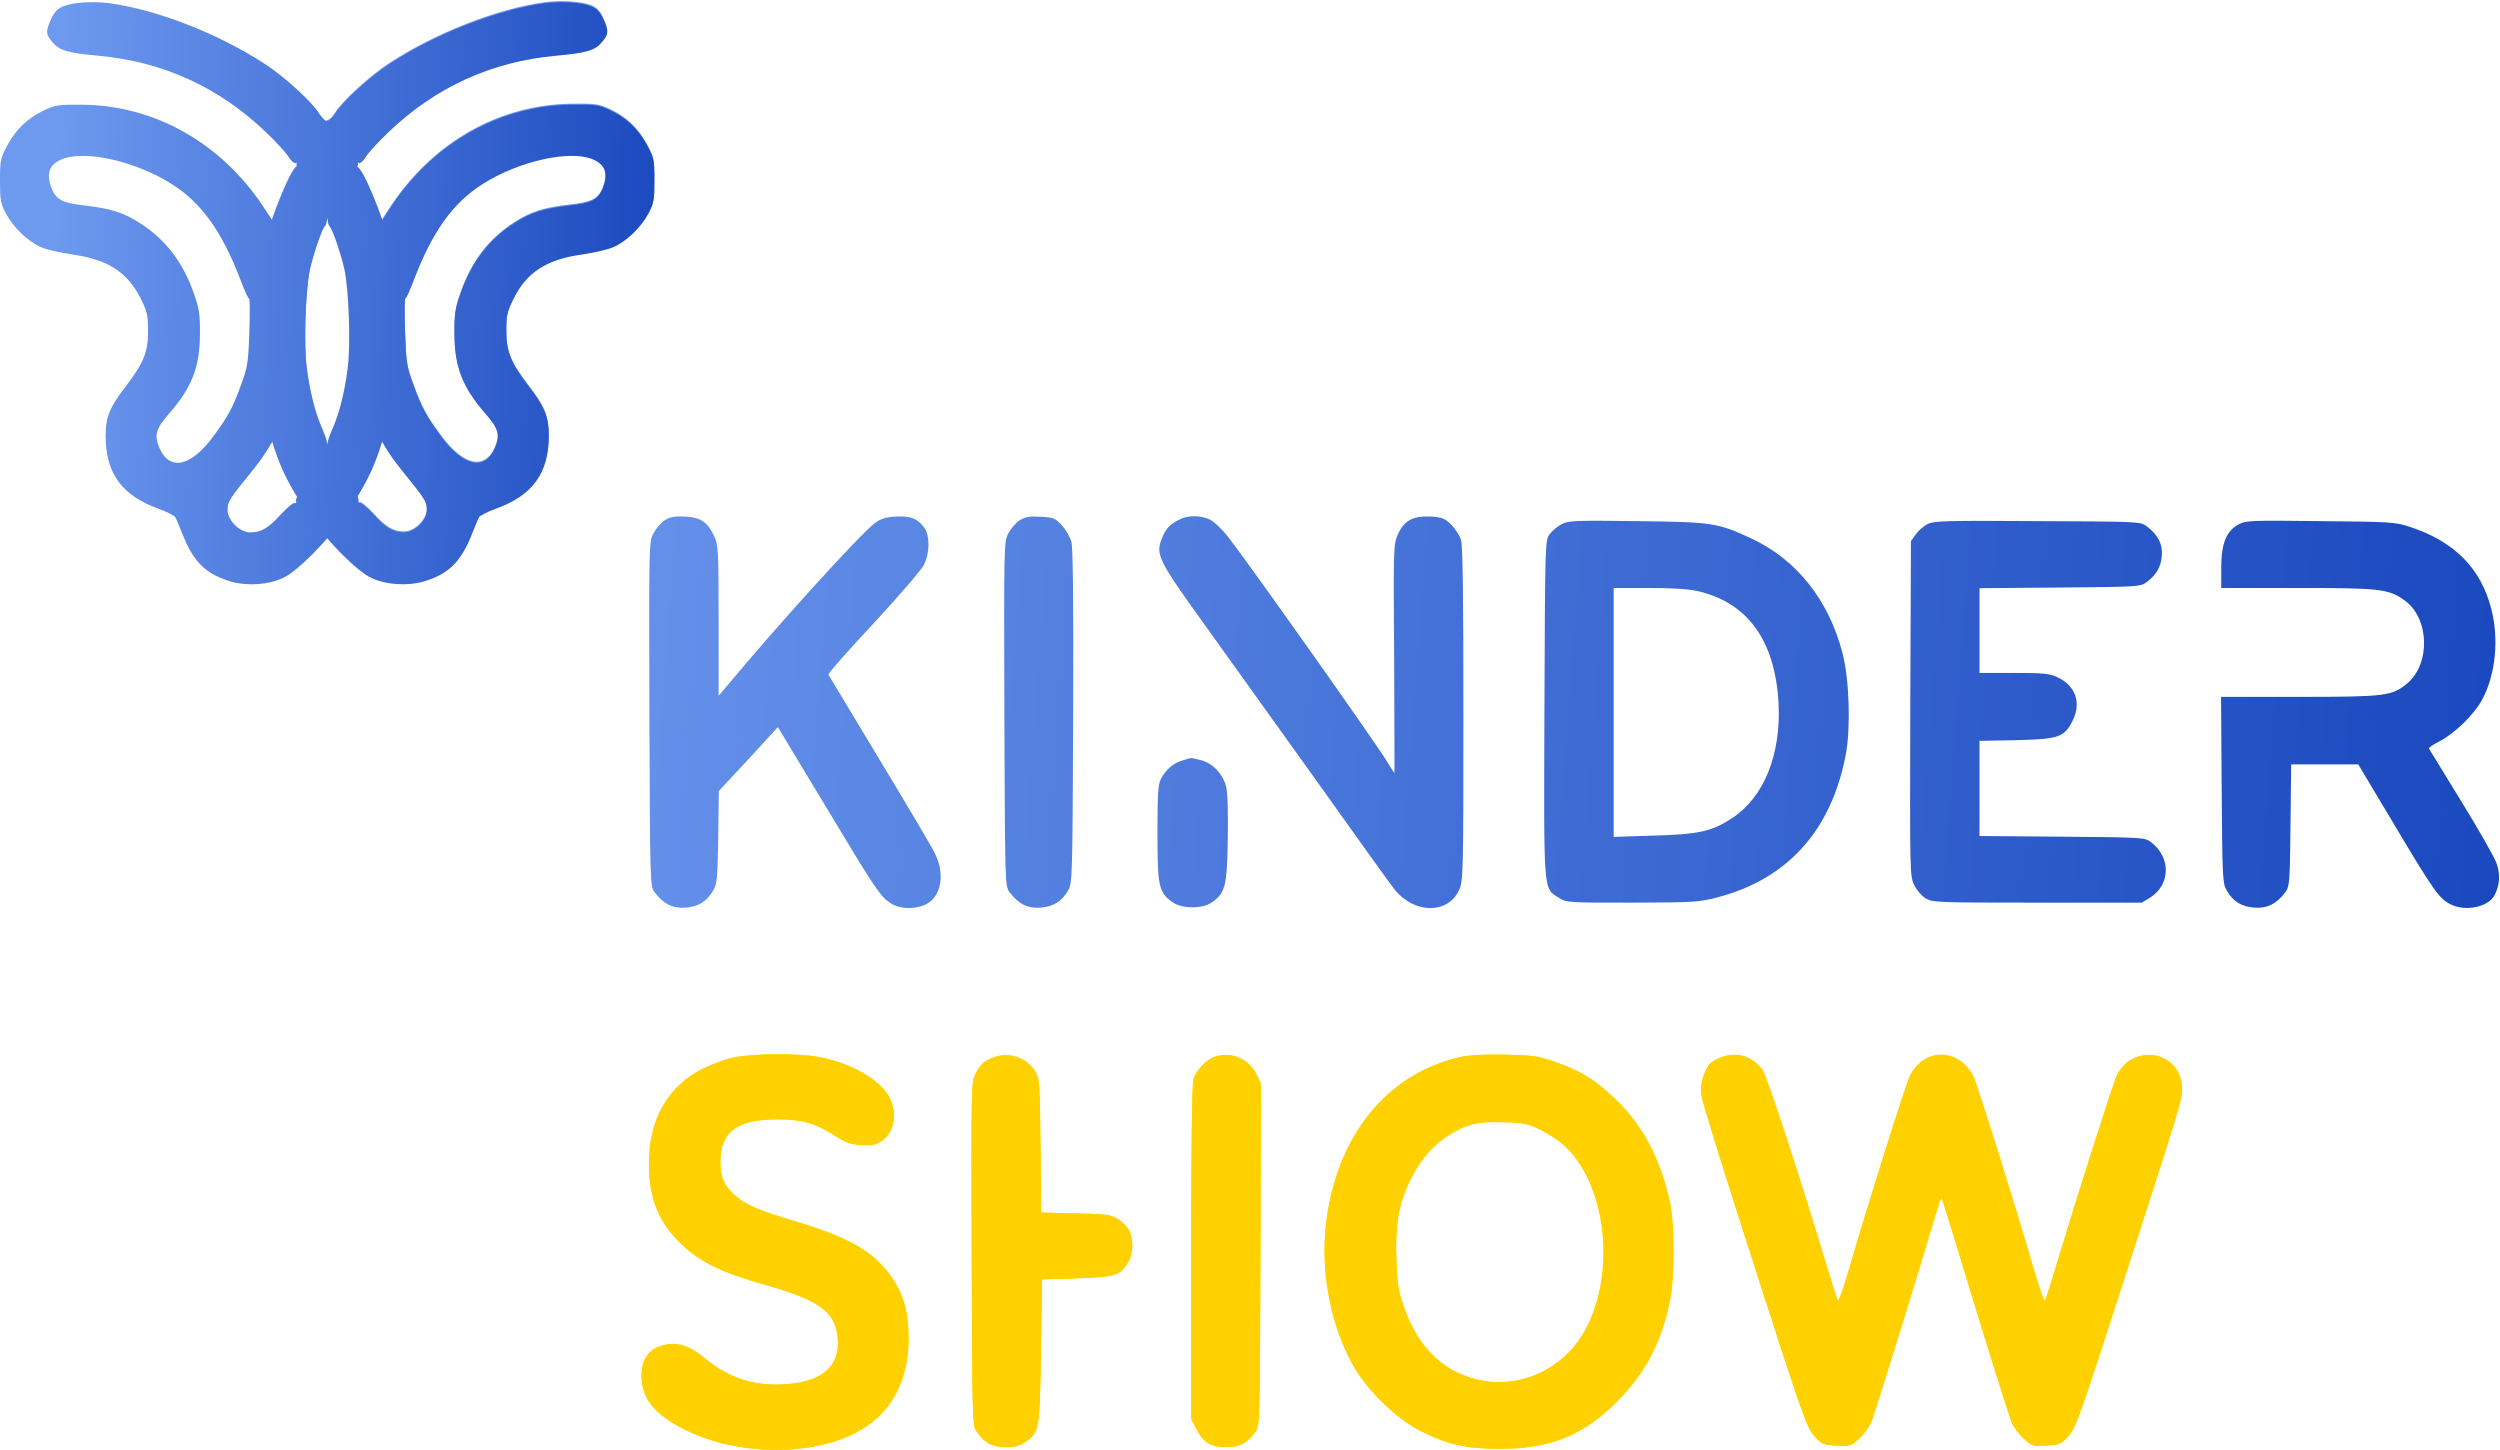 <?xml version="1.0" encoding="UTF-8"?> <svg xmlns="http://www.w3.org/2000/svg" width="1148" height="666" viewBox="0 0 1148 666" fill="none"> <path d="M250.2 1C228.3 4 200.2 15 179 28.8C170 34.6 157.2 46.3 153.9 51.7C152.7 53.5 151.3 55 150.6 55C149 55 138 71.6 138 74.1C138 75.1 137.4 76 136.7 76C134.1 76 125.3 97 120.2 115.5L115.2 133.5L115.7 149.5C116.1 163.9 116.6 167.5 120.7 185.5C125.9 208.5 129.8 218.1 140.8 234.5C149 246.8 163.6 261.7 170.5 264.9C177.3 268.1 186.9 268.7 194.4 266.6C205.8 263.2 211.4 257.9 216.5 245.3C218 241.5 219.5 237.9 219.9 237.1C220.3 236.4 223.7 234.6 227.5 233.2C244.6 227.1 252 216.8 252 199.6C252 191 250.1 186.4 242.5 176.6C234.5 166.1 232.5 161.1 232.5 151.5C232.5 144.4 232.9 142.7 235.8 136.8C241.8 124.6 250.9 118.7 267.2 116.4C272.7 115.6 279.4 114.1 281.9 112.9C287.8 110.3 294.4 103.9 297.8 97.5C300.2 93 300.5 91.4 300.5 82.5C300.5 73 300.3 72.2 297.1 66.2C293 58.7 287.7 53.7 280.1 50.1C275 47.7 273.5 47.5 262.5 47.6C229.3 48 199 65.2 179.6 94.4C170.4 108.2 168.5 112 166.1 121.2C161 139.9 160.8 161.4 165.4 177.1C170.3 194 175.7 204.7 184.5 215.5C195.3 228.8 196 229.9 196 233.7C196 238.5 190.4 244 185.6 244C180.5 244 177.3 242.1 171.3 235.5C168.4 232.4 165.6 230.1 165 230.5C164.5 230.8 164.3 230.5 164.6 229.7C165.1 228.2 158.9 216.5 153.4 208.7C151.5 206.1 150 203.4 150 202.6C150 201.9 148.9 198.8 147.6 195.9C144.7 189.1 142.3 179.9 140.9 169C139.4 158.3 140.3 132.9 142.3 123.4C144 115.9 147.7 105.1 149.1 103.5C149.6 103 150 101.8 150 100.8C150 99.7 153.4 93.7 157.5 87.4C161.6 81 164.7 75.4 164.4 74.8C164 74.2 164.2 74 164.8 74.4C165.3 74.7 166.8 73.5 167.9 71.7C169 69.8 173.7 64.7 178.3 60.3C199.9 39.6 225.6 27.8 255.5 25.1C269.5 23.8 273.3 22.7 276.4 18.9C279.5 15.3 279.6 13.9 277 8.2C275.6 5.2 274.1 3.5 271.7 2.5C267.2 0.6 257.8 -0 250.2 1ZM272 72.6C278.1 75.1 279.5 79.4 276.6 86.5C274.5 91.3 271.6 92.8 261.5 93.9C249.5 95.3 243.6 97.2 236.2 102C224.3 109.6 216.4 120.1 211.4 134.5C209 141.3 208.6 144.1 208.7 153C208.7 168 212.4 177.5 223 189.6C229 196.5 229.8 199.4 227.2 205.4C222.5 216 212.7 213.8 202.4 199.7C195.9 190.9 193.6 186.7 189.9 176.5C186.8 168.1 186.5 166.4 186 151.8C185.7 143.2 185.8 136.4 186.1 136.6C186.5 136.8 188.2 133 190 128.2C198.5 105.9 208 92.6 221.7 84C238.1 73.6 261.3 68.3 272 72.6Z" fill="url(#paint0_linear)"></path> <path d="M305.3 238.9C303.5 240 301.2 242.7 300 245C298 248.9 298 250 298.2 327.9C298.5 406.2 298.5 406.9 300.6 409.7C304.6 415.1 308.9 417.2 314.8 416.8C320.8 416.3 324.5 414 327.5 408.9C329.3 405.8 329.5 403.4 329.8 384.3L330.1 363.2L343.7 348.6L357.2 333.9L378.5 369.2C402.1 408.5 404.1 411.5 408.9 414.7C412.9 417.4 419.3 417.7 424.5 415.6C431.9 412.5 434.2 402.2 429.6 392.5C428.4 389.7 416.8 370.2 404 349C391.2 327.8 380.6 310.2 380.4 309.8C380.1 309.4 389.4 298.8 401.1 286.3C412.7 273.8 423.1 261.7 424.2 259.5C427 254 427.1 246 424.4 242.3C421.2 238 418.2 236.9 411.4 237.2C406.5 237.5 404.5 238.2 401.6 240.3C394.7 245.6 357.9 286.1 333.8 315L330 319.5V285C330 253.6 329.8 250.1 328.1 246.5C325 239.8 321.9 237.6 314.7 237.2C309.8 237 307.8 237.3 305.3 238.9Z" fill="url(#paint1_linear)"></path> <path d="M468.3 238.9C466.5 240 464.2 242.7 463 245C461 248.9 461 250 461.2 327.9C461.5 406.2 461.5 406.9 463.6 409.7C467.6 415.1 471.9 417.2 477.8 416.8C483.8 416.3 487.5 414 490.5 408.9C492.4 405.6 492.5 403.4 492.8 329.2C493 276.7 492.7 251.6 492 248.9C491.4 246.7 489.4 243.2 487.6 241.2C484.5 237.9 483.7 237.6 477.9 237.3C472.8 237 470.9 237.3 468.3 238.9Z" fill="url(#paint2_linear)"></path> <path d="M541.5 238.6C536.9 241 535.2 242.9 533.4 247.6C530.6 254.9 532 257.5 554.7 289C566 304.7 589.2 337.1 606.3 361C623.3 384.9 638.7 406.4 640.6 408.7C649.6 419.7 665 419.8 670 408.7C671.9 404.7 672 401.3 672 328.1C672 273.8 671.7 250.6 670.9 247.9C670.2 245.8 668.2 242.7 666.4 240.9C663.4 238 662.2 237.5 656.7 237.2C648.8 236.8 644.7 239.1 641.8 245.6C639.9 250.1 639.8 251.8 640.2 302.6C640.3 331.4 640.4 355 640.3 355C640.2 355 638.6 352.4 636.6 349.2C631.5 340.8 574 259.5 564.3 247C561.4 243.2 557.6 239.6 555.6 238.6C551.3 236.6 545.4 236.5 541.5 238.6Z" fill="url(#paint3_linear)"></path> <path d="M717.1 240.7C715.2 241.7 712.7 243.8 711.6 245.3C709.5 248.1 709.5 249.1 709.2 325.3C708.9 411.6 708.6 407.7 715.9 412.3C719.4 414.5 720.2 414.5 749.5 414.5C777.7 414.4 780.1 414.3 788.5 412.1C820.9 403.7 841 381.3 847.6 346.4C849.9 334.1 849.2 311.9 846.1 300C839.8 275.6 825.1 257.1 804.5 247.4C788.9 240.1 786.5 239.7 751.5 239.3C723.2 238.9 720.2 239.1 717.1 240.7ZM779.9 271.5C802.6 276.9 815 294.1 816.7 322.5C818 346.5 810 366.4 794.9 376C786 381.8 779.6 383.2 759.3 383.7L741 384.3V270H757.3C768.2 270 775.6 270.5 779.9 271.5Z" fill="url(#paint4_linear)"></path> <path d="M885.2 240.6C883.4 241.5 880.9 243.7 879.7 245.4L877.5 248.5L877.2 325.4C877 400.5 877 402.4 879 406.4C880.1 408.7 882.4 411.4 884.2 412.5C887.4 414.4 889.4 414.5 935.5 414.5H983.5L987.3 412.2C996.8 406.2 997 393.6 987.6 386.6C985 384.6 983.4 384.5 946.9 384.2L909 383.9V340.2L925.8 339.9C945.4 339.4 948 338.6 951.8 330.8C955.9 322.6 953 314.7 944.6 310.9C941.2 309.3 937.9 309 924.8 309H909V270.1L945.9 269.8C981.4 269.5 983 269.4 985.6 267.4C990.1 264.1 992.3 260.4 992.7 255.3C993.2 249.9 990.9 245.5 985.7 241.6C982.9 239.5 981.8 239.5 935.7 239.3C893.7 239 888.1 239.2 885.2 240.6Z" fill="url(#paint5_linear)"></path> <path d="M1028 240.8C1022.3 243.8 1020 249.6 1020 260.7V270H1054.8C1092.7 270 1096.7 270.4 1103.9 275.5C1115.6 283.5 1116.3 304.8 1105.3 313.9C1098.4 319.6 1095.4 320 1055.8 320H1019.9L1020.2 362.7C1020.5 403.4 1020.6 405.7 1022.5 408.9C1025.5 414 1029.2 416.3 1035.2 416.8C1041.1 417.2 1045.4 415.1 1049.4 409.7C1051.4 407 1051.5 405.5 1051.8 378.9L1052.1 351H1082.9L1099.1 378.1C1117.3 408.7 1120 412.5 1125 415.1C1131.8 418.8 1142.6 416.6 1145.5 411.1C1147.9 406.3 1148.2 401.8 1146.5 396.6C1145.6 393.9 1138.3 381.1 1130.3 368.1C1122.3 355.1 1115.6 344.2 1115.4 343.8C1115.1 343.4 1117.2 341.9 1119.9 340.6C1127.1 336.9 1136.2 328.1 1139.9 321.1C1146 309.6 1147.6 293.6 1144 279.6C1139.2 260.9 1127 248.6 1106.5 241.9C1099.9 239.7 1097.7 239.6 1065.5 239.3C1033.8 238.9 1031.3 239 1028 240.8Z" fill="url(#paint6_linear)"></path> <path d="M543 349.2C539 350.3 535.5 353.2 533.2 357.5C531.8 360 531.5 363.9 531.5 382.5C531.5 407 532.1 409.8 538.4 414.3C542.8 417.4 552.2 417.4 556.6 414.3C562.7 410 563.5 406.7 563.8 384.9C564 372.5 563.7 363.7 563 361.1C561.4 355.2 556.9 350.5 551.6 349.1C549.1 348.5 547 348 546.8 348.1C546.6 348.1 544.9 348.6 543 349.2Z" fill="url(#paint7_linear)"></path> <path d="M337 485.6C333.4 486.3 327.2 488.6 323.2 490.5C306.7 498.7 298.1 513.6 298 534.2C298 550.4 302.4 561.4 313.1 571.5C321.8 579.7 331.8 584.5 351 589.9C376.5 597.1 383.6 602.3 384.7 614.6C385.7 626.9 378.1 634.1 362.4 635.5C347.5 636.9 335.6 633.4 324.3 624.2C317.2 618.4 312.4 616.5 306.8 617.3C298.6 618.4 294.5 623.4 294.6 632.1C294.7 642.5 301 650 315.5 657C333.9 665.9 358.9 668.3 379.4 663C404.1 656.7 417.2 640 417.2 614.5C417.2 601.9 414.7 593.6 408.6 585.3C400.7 574.5 389.4 568.1 365.4 560.9C348.4 555.8 342.5 553.3 337.6 549C332.4 544.4 330.8 540.7 330.8 533.5C330.8 519.7 338.4 514 357 514C368.3 514 374.5 515.8 383.5 521.6C388.4 524.7 390.6 525.5 395.5 525.8C400.5 526.1 402.1 525.8 405 523.8C410.7 519.9 412.2 511.3 408.4 503.9C404.3 495.9 390.9 488.2 376.2 485.4C366.9 483.6 345.6 483.7 337 485.6Z" fill="#FFDE00"></path> <path d="M337 485.6C333.4 486.3 327.2 488.6 323.2 490.5C306.7 498.7 298.1 513.6 298 534.2C298 550.4 302.4 561.4 313.1 571.5C321.8 579.7 331.8 584.5 351 589.9C376.5 597.1 383.6 602.3 384.7 614.6C385.7 626.9 378.1 634.1 362.4 635.5C347.5 636.9 335.6 633.4 324.3 624.2C317.2 618.4 312.4 616.5 306.8 617.3C298.6 618.4 294.5 623.4 294.6 632.1C294.7 642.5 301 650 315.5 657C333.9 665.9 358.9 668.3 379.4 663C404.1 656.7 417.2 640 417.2 614.5C417.2 601.9 414.7 593.6 408.6 585.3C400.7 574.5 389.4 568.1 365.4 560.9C348.4 555.8 342.5 553.3 337.6 549C332.4 544.4 330.8 540.7 330.8 533.5C330.8 519.7 338.4 514 357 514C368.3 514 374.5 515.8 383.5 521.6C388.4 524.7 390.6 525.5 395.5 525.8C400.5 526.1 402.1 525.8 405 523.8C410.7 519.9 412.2 511.3 408.4 503.9C404.3 495.9 390.9 488.2 376.2 485.4C366.9 483.6 345.6 483.7 337 485.6Z" fill="#FFD100"></path> <path d="M456.7 485.4C451.8 487.2 450.3 488.6 447.9 493.2C446 496.9 446 499.4 446.2 575.9C446.5 653.9 446.5 654.9 448.6 657.6C452.4 662.8 455.7 664.5 461.8 664.5C466.2 664.5 468.3 664 470.8 662.2C477.4 657.5 477.4 657 478 620.5L478.5 587.5L494.5 587C512.3 586.4 514.3 585.8 518 579.7C520.4 575.9 520.6 569.1 518.5 565C517.7 563.5 515.4 561.1 513.3 559.8C509.8 557.7 508.2 557.5 493.8 557.2L478.1 556.8L477.8 526.2C477.5 497.6 477.4 495.3 475.5 492.2C471.7 485.8 463.6 482.9 456.7 485.4Z" fill="#FFDE00"></path> <path d="M456.7 485.4C451.8 487.2 450.3 488.6 447.9 493.2C446 496.9 446 499.4 446.2 575.9C446.5 653.9 446.5 654.9 448.6 657.6C452.4 662.8 455.7 664.5 461.8 664.5C466.2 664.5 468.3 664 470.8 662.2C477.4 657.5 477.4 657 478 620.5L478.5 587.5L494.5 587C512.3 586.4 514.3 585.8 518 579.7C520.4 575.9 520.6 569.1 518.5 565C517.7 563.5 515.4 561.1 513.3 559.8C509.8 557.7 508.2 557.5 493.8 557.2L478.1 556.8L477.8 526.2C477.5 497.6 477.4 495.3 475.5 492.2C471.7 485.8 463.6 482.9 456.7 485.4Z" fill="#FFD100"></path> <path d="M558.3 485.1C554 486.4 549.3 491.3 548 495.8C547.4 498.2 547 526.5 547 575.5V651.6L549.3 656C552.5 662.4 555.9 664.5 563 664.5C569.3 664.5 572.5 662.9 576.4 657.6C578.5 654.9 578.5 653.9 578.8 576.2L579 497.5L576.8 493C573.3 486.2 565.6 482.9 558.3 485.1Z" fill="#FFDE00"></path> <path d="M558.3 485.1C554 486.4 549.3 491.3 548 495.8C547.4 498.2 547 526.5 547 575.5V651.6L549.3 656C552.5 662.4 555.9 664.5 563 664.5C569.3 664.5 572.5 662.9 576.4 657.6C578.5 654.9 578.5 653.9 578.8 576.2L579 497.5L576.8 493C573.3 486.2 565.6 482.9 558.3 485.1Z" fill="#FFD100"></path> <path d="M670.5 485.4C636.7 493.1 613.6 521.8 608.9 562.1C606.3 584.9 611.3 609.9 622.2 628.4C628.3 638.8 641.4 651.5 651.7 656.8C664.1 663.2 672.9 665.3 688.5 665.3C711.8 665.3 727 659.2 742.5 643.6C755.5 630.5 762.6 617.1 766.7 598C769.1 586.9 769.1 561.8 766.7 551.4C762.2 531.8 754.6 517.4 742.6 505.5C733.1 496.2 726.3 491.9 714.3 487.7C706.3 484.9 704.1 484.6 691 484.3C681.3 484.1 674.5 484.5 670.5 485.4ZM707 518.6C710.6 520.4 715.4 523.4 717.6 525.4C738.1 543.2 742.7 586.3 726.8 612.7C717.3 628.5 699 637.1 681.4 634.1C663.7 631 651.5 619.7 644.6 600C642.1 592.6 641.6 589.7 641.2 578C640.7 562.3 642.2 553.4 647 543.1C651.3 534 656.8 527.1 663.3 522.6C672.3 516.4 677.7 514.9 690 515.3C699.3 515.5 701.2 515.9 707 518.6Z" fill="#FFDE00"></path> <path d="M670.5 485.4C636.7 493.1 613.6 521.8 608.9 562.1C606.3 584.9 611.3 609.9 622.2 628.4C628.3 638.8 641.4 651.5 651.7 656.8C664.1 663.2 672.9 665.3 688.5 665.3C711.8 665.3 727 659.2 742.5 643.6C755.5 630.5 762.6 617.1 766.7 598C769.1 586.9 769.1 561.8 766.7 551.4C762.2 531.8 754.6 517.4 742.6 505.5C733.1 496.2 726.3 491.9 714.3 487.7C706.3 484.9 704.1 484.6 691 484.3C681.3 484.1 674.5 484.5 670.5 485.4ZM707 518.6C710.6 520.4 715.4 523.4 717.6 525.4C738.1 543.2 742.7 586.3 726.8 612.7C717.3 628.5 699 637.1 681.4 634.1C663.7 631 651.5 619.7 644.6 600C642.1 592.6 641.6 589.7 641.2 578C640.7 562.3 642.2 553.4 647 543.1C651.3 534 656.8 527.1 663.3 522.6C672.3 516.4 677.7 514.9 690 515.3C699.3 515.5 701.2 515.9 707 518.6Z" fill="#FFD100"></path> <path d="M790.7 485.4C785.6 487.3 784.4 488.5 782.4 493.6C781.2 496.7 780.9 499.5 781.3 503C781.6 505.8 792.6 541.1 805.7 581.6C827.5 649.4 829.7 655.5 833 659.3C836.5 663.2 837 663.4 843.2 663.8C849.6 664.2 849.9 664.1 853.8 660.5C856.1 658.5 858.6 655 859.4 652.7C861.9 645.9 882.8 578.4 889 557.2C890.2 553.1 891.3 550 891.6 550.3C891.8 550.5 895.2 561.2 899.1 574.1C907.1 600.8 921.3 646.4 923.6 652.7C924.4 655 926.9 658.5 929.2 660.5C933.1 664.1 933.4 664.2 939.8 663.8C946 663.4 946.5 663.2 949.9 659.3C953.3 655.6 955.4 649.5 976.4 584.4C1001.4 507 1002 505.1 1002 500C1001.9 483 980 478.4 972.1 493.7C970.7 496.4 954 548.7 945.8 576C942.4 587.3 939.4 596.8 939 597.3C938.6 597.7 936.2 590.7 933.6 581.8C926.3 556.4 907.9 497.8 906.3 494.5C899.7 481.2 883.7 480.9 877.1 493.9C875.2 497.7 857.5 553.6 849.4 581.8C846.8 590.7 844.4 597.7 844 597.3C843.6 596.8 840.6 587.3 837.2 576C825.6 537.6 811.2 493.8 809.3 491.2C804.7 485.1 797.6 482.8 790.7 485.4Z" fill="#FFDE00"></path> <path d="M790.7 485.4C785.6 487.3 784.4 488.5 782.4 493.6C781.2 496.7 780.9 499.5 781.3 503C781.6 505.8 792.6 541.1 805.7 581.6C827.5 649.4 829.7 655.5 833 659.3C836.5 663.2 837 663.4 843.2 663.8C849.6 664.2 849.9 664.1 853.8 660.5C856.1 658.5 858.6 655 859.4 652.7C861.9 645.9 882.8 578.4 889 557.2C890.2 553.1 891.3 550 891.6 550.3C891.8 550.5 895.2 561.2 899.1 574.1C907.1 600.8 921.3 646.4 923.6 652.7C924.4 655 926.9 658.5 929.2 660.5C933.1 664.1 933.4 664.2 939.8 663.8C946 663.4 946.5 663.2 949.9 659.3C953.3 655.6 955.4 649.5 976.4 584.4C1001.4 507 1002 505.1 1002 500C1001.9 483 980 478.4 972.1 493.7C970.7 496.4 954 548.7 945.8 576C942.4 587.3 939.4 596.8 939 597.3C938.6 597.7 936.2 590.7 933.6 581.8C926.3 556.4 907.9 497.8 906.3 494.5C899.7 481.2 883.7 480.9 877.1 493.9C875.2 497.7 857.5 553.6 849.4 581.8C846.8 590.7 844.4 597.7 844 597.3C843.6 596.8 840.6 587.3 837.2 576C825.6 537.6 811.2 493.8 809.3 491.2C804.7 485.1 797.6 482.8 790.7 485.4Z" fill="#FFD100"></path> <path d="M250.2 1.478C228.3 4.478 200.2 15.478 179 29.278C170 35.078 157.2 46.778 153.9 52.178C152.7 53.978 151.3 55.478 150.6 55.478C149 55.478 138 72.078 138 74.578C138 75.578 137.4 76.478 136.7 76.478C134.1 76.478 125.3 97.478 120.2 115.978L115.2 133.978L115.7 149.978C116.1 164.378 116.6 167.978 120.7 185.978C125.9 208.978 129.8 218.578 140.8 234.978C149 247.278 163.6 262.178 170.5 265.378C177.3 268.578 186.9 269.178 194.4 267.078C205.8 263.678 211.4 258.378 216.5 245.778C218 241.978 219.5 238.378 219.9 237.578C220.3 236.878 223.7 235.078 227.5 233.678C244.6 227.578 252 217.278 252 200.078C252 191.478 250.1 186.878 242.5 177.078C234.5 166.578 232.5 161.578 232.5 151.978C232.5 144.878 232.9 143.178 235.8 137.278C241.8 125.078 250.9 119.178 267.2 116.878C272.7 116.078 279.4 114.578 281.9 113.378C287.8 110.778 294.4 104.378 297.8 97.978C300.2 93.478 300.5 91.878 300.5 82.978C300.5 73.478 300.3 72.678 297.1 66.678C293 59.178 287.7 54.178 280.1 50.578C275 48.178 273.5 47.978 262.5 48.078C229.3 48.478 199 65.678 179.6 94.878C170.4 108.678 168.5 112.478 166.1 121.678C161 140.378 160.8 161.878 165.4 177.578C170.3 194.478 175.7 205.178 184.5 215.978C195.3 229.278 196 230.378 196 234.178C196 238.978 190.4 244.478 185.6 244.478C180.5 244.478 177.3 242.578 171.3 235.978C168.4 232.878 165.6 230.578 165 230.978C164.5 231.278 164.3 230.978 164.6 230.178C165.1 228.678 158.9 216.978 153.4 209.178C151.5 206.578 150 203.878 150 203.078C150 202.378 148.9 199.278 147.6 196.378C144.7 189.578 142.3 180.378 140.9 169.478C139.4 158.778 140.3 133.378 142.3 123.878C144 116.378 147.7 105.578 149.1 103.978C149.6 103.478 150 102.278 150 101.278C150 100.178 153.4 94.178 157.5 87.878C161.6 81.478 164.7 75.878 164.4 75.278C164 74.678 164.2 74.478 164.8 74.878C165.3 75.178 166.8 73.978 167.9 72.178C169 70.278 173.7 65.178 178.3 60.778C199.9 40.078 225.6 28.278 255.5 25.578C269.5 24.278 273.3 23.178 276.4 19.378C279.5 15.778 279.6 14.378 277 8.678C275.6 5.678 274.1 3.978 271.7 2.978C267.2 1.078 257.8 0.478 250.2 1.478ZM272 73.078C278.1 75.578 279.5 79.878 276.6 86.978C274.5 91.778 271.6 93.278 261.5 94.378C249.5 95.778 243.6 97.678 236.2 102.478C224.3 110.078 216.4 120.578 211.4 134.978C209 141.778 208.6 144.578 208.7 153.478C208.7 168.478 212.4 177.978 223 190.078C229 196.978 229.8 199.878 227.2 205.878C222.5 216.478 212.7 214.278 202.4 200.178C195.9 191.378 193.6 187.178 189.9 176.978C186.8 168.578 186.5 166.878 186 152.278C185.7 143.678 185.8 136.878 186.1 137.078C186.5 137.278 188.2 133.478 190 128.678C198.5 106.378 208 93.078 221.7 84.478C238.1 74.078 261.3 68.778 272 73.078Z" fill="url(#paint8_linear)"></path> <path d="M50.3 1.478C72.2 4.478 100.3 15.478 121.5 29.278C130.5 35.078 143.3 46.778 146.6 52.178C147.8 53.978 149.2 55.478 149.9 55.478C151.5 55.478 162.5 72.078 162.5 74.578C162.5 75.578 163.1 76.478 163.8 76.478C166.4 76.478 175.2 97.478 180.3 115.978L185.3 133.978L184.8 149.978C184.4 164.378 183.9 167.978 179.8 185.978C174.6 208.978 170.7 218.578 159.7 234.978C151.5 247.278 136.9 262.178 130 265.378C123.2 268.578 113.6 269.178 106.1 267.078C94.7 263.678 89.1 258.378 84 245.778C82.5 241.978 81 238.378 80.6 237.578C80.2 236.878 76.8 235.078 73 233.678C55.9 227.578 48.5 217.278 48.5 200.078C48.5 191.478 50.4 186.878 58 177.078C66 166.578 68 161.578 68 151.978C68 144.878 67.6 143.178 64.7 137.278C58.7 125.078 49.6 119.178 33.3 116.878C27.8 116.078 21.1 114.578 18.6 113.378C12.7 110.778 6.1 104.378 2.7 97.978C0.3 93.478 0 91.878 0 82.978C0 73.478 0.2 72.678 3.4 66.678C7.5 59.178 12.8 54.178 20.4 50.578C25.5 48.178 27 47.978 38 48.078C71.2 48.478 101.5 65.678 120.9 94.878C130.1 108.678 132 112.478 134.4 121.678C139.5 140.378 139.7 161.878 135.1 177.578C130.2 194.478 124.8 205.178 116 215.978C105.2 229.278 104.5 230.378 104.5 234.178C104.5 238.978 110.1 244.478 114.9 244.478C120 244.478 123.2 242.578 129.2 235.978C132.1 232.878 134.9 230.578 135.5 230.978C136 231.278 136.2 230.978 135.9 230.178C135.4 228.678 141.6 216.978 147.1 209.178C149 206.578 150.5 203.878 150.5 203.078C150.5 202.378 151.6 199.278 152.9 196.378C155.8 189.578 158.2 180.378 159.6 169.478C161.1 158.778 160.2 133.378 158.2 123.878C156.5 116.378 152.8 105.578 151.4 103.978C150.9 103.478 150.5 102.278 150.5 101.278C150.5 100.178 147.1 94.178 143 87.878C138.9 81.478 135.8 75.878 136.1 75.278C136.5 74.678 136.3 74.478 135.7 74.878C135.2 75.178 133.7 73.978 132.6 72.178C131.5 70.278 126.8 65.178 122.2 60.778C100.6 40.078 74.9 28.278 45 25.578C31 24.278 27.2 23.178 24.1 19.378C21 15.778 20.9 14.378 23.5 8.678C24.9 5.678 26.4 3.978 28.8 2.978C33.3 1.078 42.7 0.478 50.3 1.478ZM28.5 73.078C22.4 75.578 21 79.878 23.9 86.978C26 91.778 28.9 93.278 39 94.378C51 95.778 56.9 97.678 64.3 102.478C76.2 110.078 84.1 120.578 89.1 134.978C91.5 141.778 91.9 144.578 91.8 153.478C91.8 168.478 88.1 177.978 77.5 190.078C71.5 196.978 70.7 199.878 73.3 205.878C78 216.478 87.8 214.278 98.1 200.178C104.6 191.378 106.9 187.178 110.6 176.978C113.7 168.578 114 166.878 114.5 152.278C114.8 143.678 114.7 136.878 114.4 137.078C114 137.278 112.3 133.478 110.5 128.678C102 106.378 92.5 93.078 78.8 84.478C62.4 74.078 39.2 68.778 28.5 73.078Z" fill="url(#paint9_linear)"></path> <defs> <linearGradient id="paint0_linear" x1="215.467" y1="0.522" x2="1173.47" y2="72.537" gradientUnits="userSpaceOnUse"> <stop stop-color="#6D99EF"></stop> <stop offset="1" stop-color="#1A48BE"></stop> </linearGradient> <linearGradient id="paint1_linear" x1="215.467" y1="0.522" x2="1173.47" y2="72.537" gradientUnits="userSpaceOnUse"> <stop stop-color="#6D99EF"></stop> <stop offset="1" stop-color="#1A48BE"></stop> </linearGradient> <linearGradient id="paint2_linear" x1="215.467" y1="0.522" x2="1173.47" y2="72.537" gradientUnits="userSpaceOnUse"> <stop stop-color="#6D99EF"></stop> <stop offset="1" stop-color="#1A48BE"></stop> </linearGradient> <linearGradient id="paint3_linear" x1="215.467" y1="0.522" x2="1173.47" y2="72.537" gradientUnits="userSpaceOnUse"> <stop stop-color="#6D99EF"></stop> <stop offset="1" stop-color="#1A48BE"></stop> </linearGradient> <linearGradient id="paint4_linear" x1="215.467" y1="0.522" x2="1173.47" y2="72.537" gradientUnits="userSpaceOnUse"> <stop stop-color="#6D99EF"></stop> <stop offset="1" stop-color="#1A48BE"></stop> </linearGradient> <linearGradient id="paint5_linear" x1="215.467" y1="0.522" x2="1173.47" y2="72.537" gradientUnits="userSpaceOnUse"> <stop stop-color="#6D99EF"></stop> <stop offset="1" stop-color="#1A48BE"></stop> </linearGradient> <linearGradient id="paint6_linear" x1="215.467" y1="0.522" x2="1173.47" y2="72.537" gradientUnits="userSpaceOnUse"> <stop stop-color="#6D99EF"></stop> <stop offset="1" stop-color="#1A48BE"></stop> </linearGradient> <linearGradient id="paint7_linear" x1="215.467" y1="0.522" x2="1173.47" y2="72.537" gradientUnits="userSpaceOnUse"> <stop stop-color="#6D99EF"></stop> <stop offset="1" stop-color="#1A48BE"></stop> </linearGradient> <linearGradient id="paint8_linear" x1="29.185" y1="1" x2="309.287" y2="10.549" gradientUnits="userSpaceOnUse"> <stop stop-color="#6D99EF"></stop> <stop offset="1" stop-color="#1A48BE"></stop> </linearGradient> <linearGradient id="paint9_linear" x1="29.185" y1="1" x2="309.287" y2="10.549" gradientUnits="userSpaceOnUse"> <stop stop-color="#6D99EF"></stop> <stop offset="1" stop-color="#1A48BE"></stop> </linearGradient> </defs> </svg> 